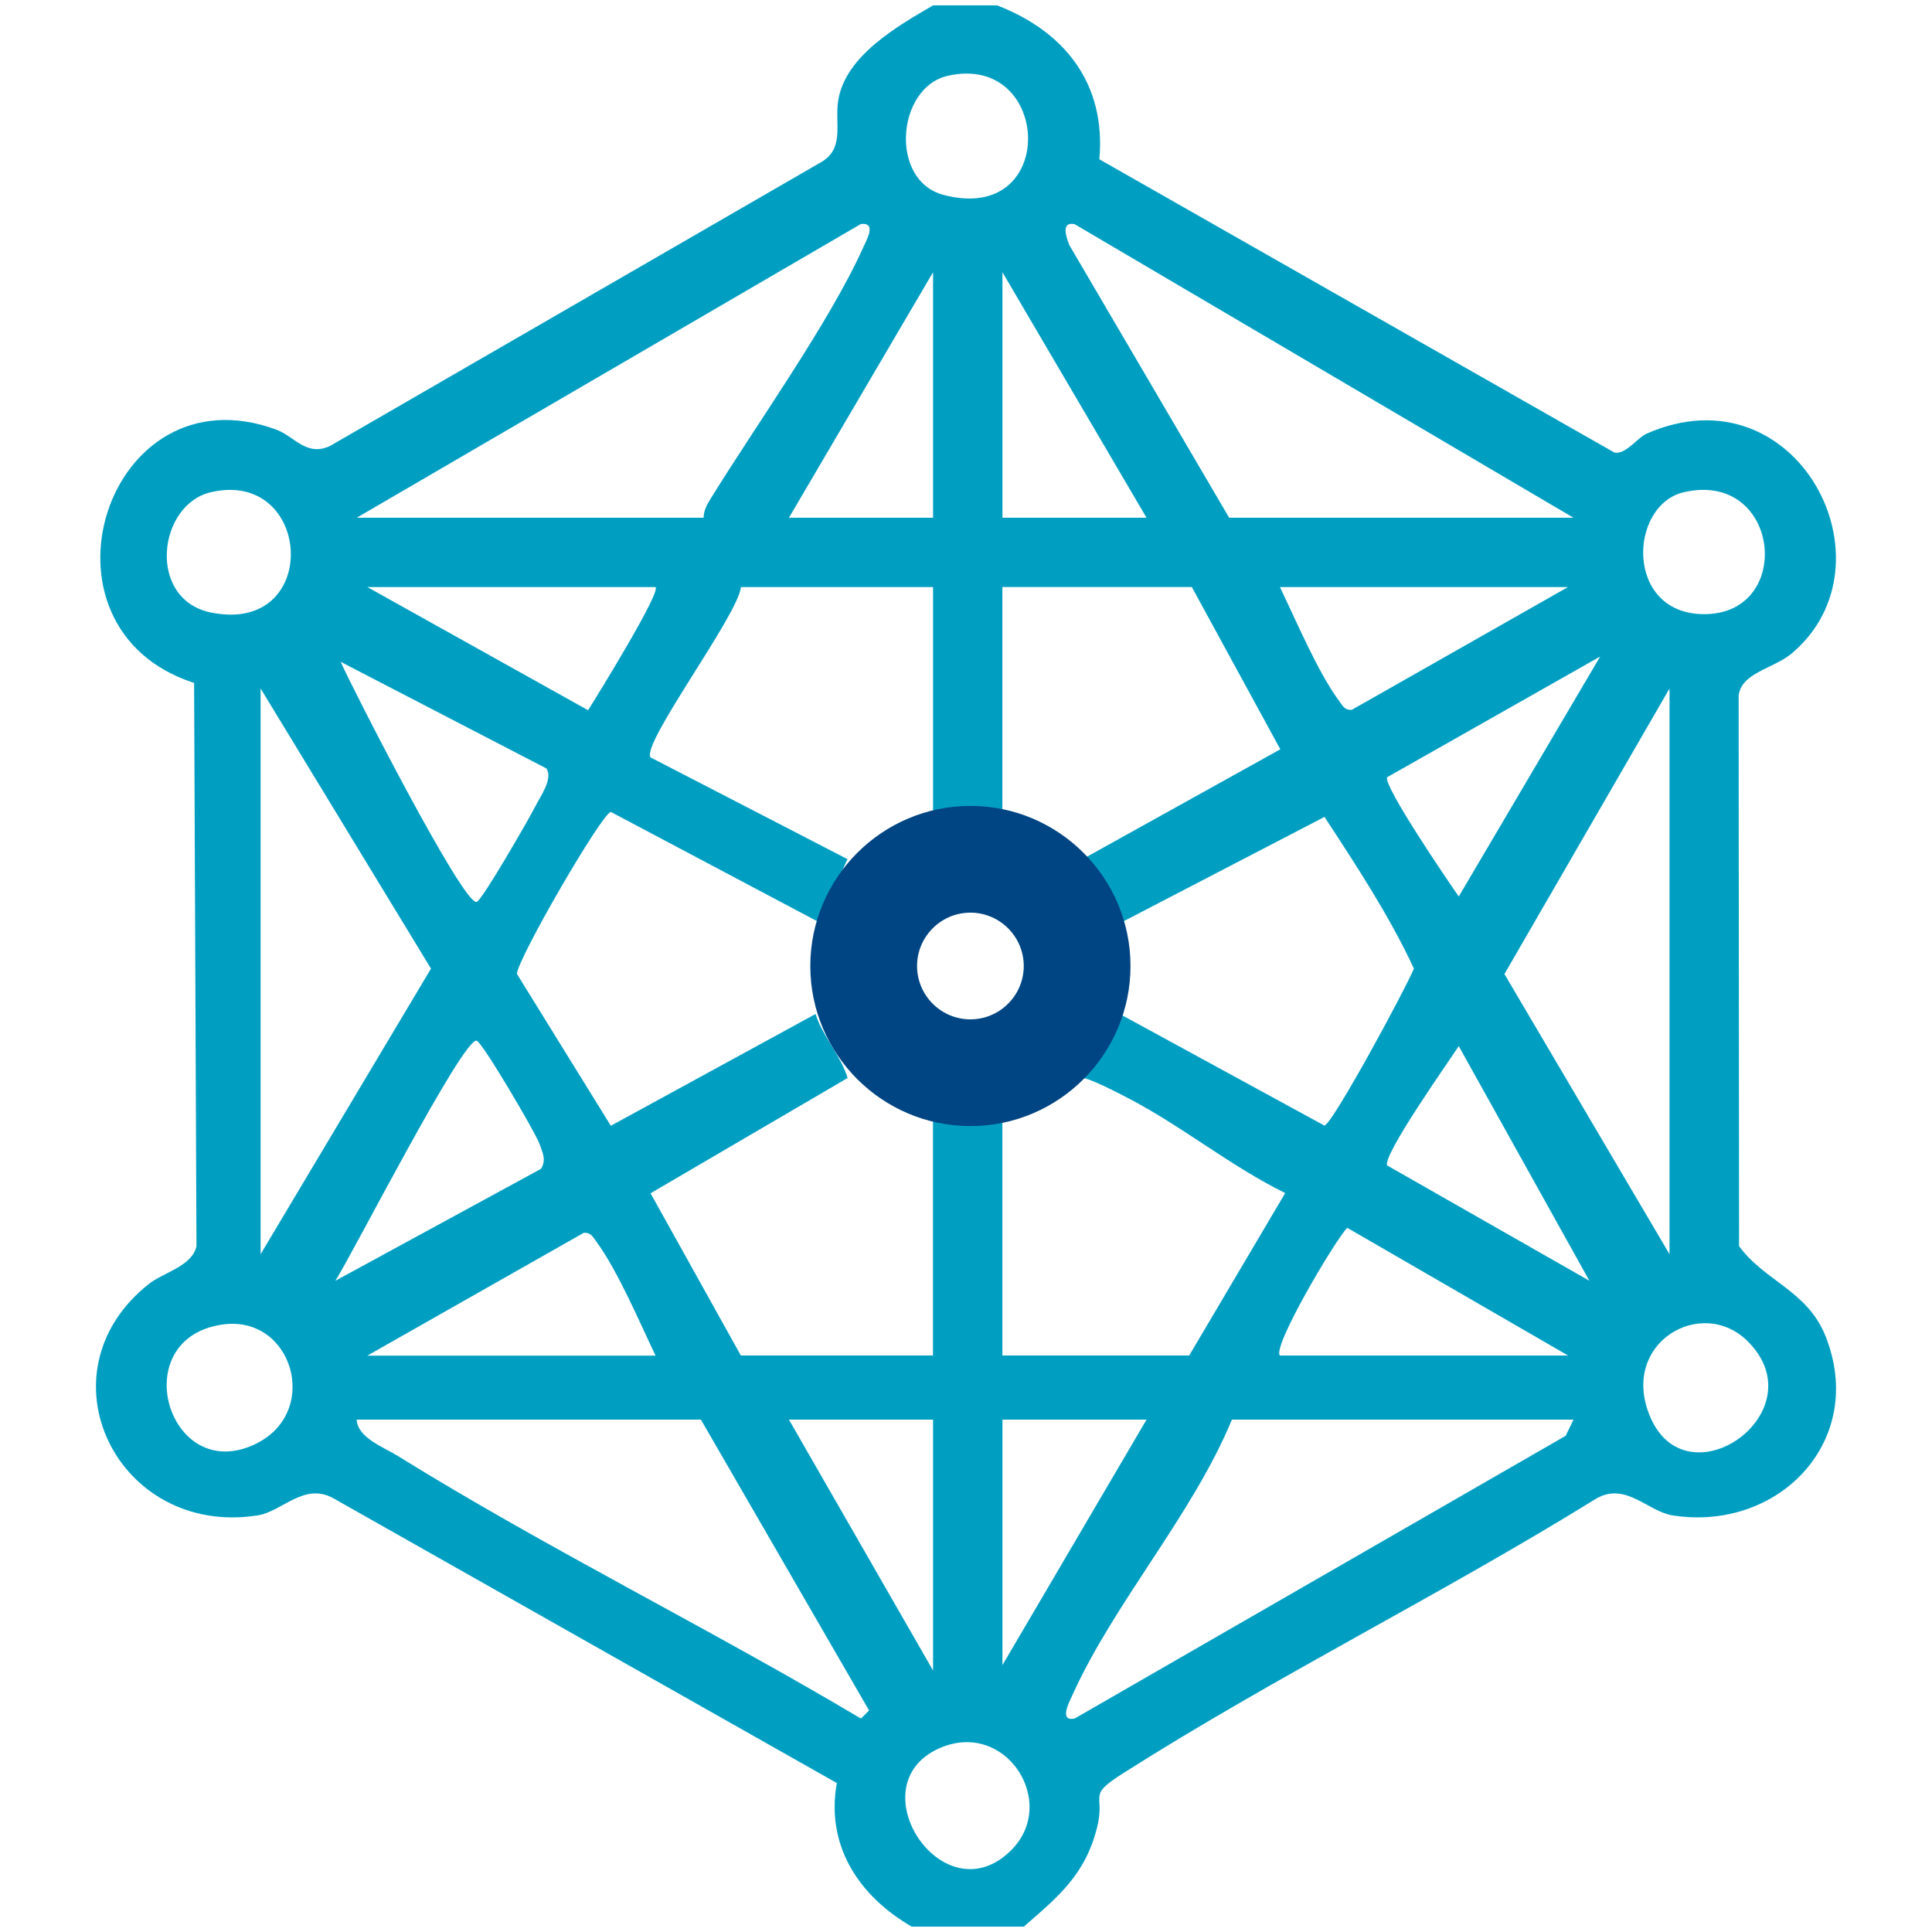 <?xml version="1.0" encoding="UTF-8"?> <svg xmlns="http://www.w3.org/2000/svg" id="Layer_1" data-name="Layer 1" viewBox="0 0 360 360"><defs><style> .cls-1 { fill: #004583; } .cls-2 { fill: #009fc2; } </style></defs><path class="cls-2" d="M185.79,1c12.66,4.88,20.32,14.66,19.06,28.68l95.98,54.65c2.16.39,4.18-2.72,6.03-3.54,27.9-12.25,46.9,24.15,27.03,40.95-3.4,2.87-9.53,3.6-9.92,7.98l.08,102.47c4.75,6.53,12.71,8.29,16.09,16.73,7.8,19.45-8.64,36.56-28.48,33.45-4.64-.73-8.69-6.28-14.21-3.14-28.79,17.84-59.51,32.99-88.08,51.13-7.01,4.45-3.36,3.68-4.91,10.01-2.17,8.85-7.14,12.95-13.69,18.63h-20.88c-9.86-5.71-16.05-15.09-13.96-26.76l-93.72-53.01c-5.52-3.14-9.56,2.41-14.21,3.14-26.16,4.1-41.17-26.57-20.26-43.13,2.62-2.08,8.14-3.34,8.87-7.05l-.44-104.94c-31.77-10.23-16.37-58.92,15.36-47.18,3.29,1.22,5.59,5.09,9.98,3.02l91.4-52.82c4.6-2.58,2.56-7.25,3.29-11.63,1.39-8.3,11.06-13.78,17.66-17.64h11.93ZM176.55,14.14c-9.45,2.18-10.9,19.5-.73,22.18,21.56,5.69,20.18-26.67.73-22.18ZM66.46,96.47h64.64c.04-1.22.52-2.26,1.15-3.28,8.46-13.74,22.29-33.06,28.58-47.04.65-1.44,2.58-4.75-.42-4.41l-93.95,54.74ZM229.05,96.47h64.14l-92.97-54.71c-2.6-.49-1.51,2.49-.95,3.94l29.77,50.78ZM173.86,96.47v-45.74l-26.85,45.74h26.85ZM213.64,96.47l-26.85-45.74v45.74h26.85ZM39.32,91.71c-9.96,2.29-11.99,20,.02,22.43,20.64,4.17,18.96-26.8-.02-22.43ZM313.79,91.71c-10.37,2.37-11.09,22.73,3.77,22.73,16.89,0,14.18-26.84-3.77-22.73ZM122.15,109.39h-53.7l41.13,22.95c1.51-2.38,13.63-22,12.57-22.95ZM173.86,153.15v-43.76h-35.8c-.51,5.22-18.62,29.22-16.84,31.74l36.72,18.97c-.4.51-4.59,10.71-4.97,11.93l-39.15-20.74c-1.73.32-17.58,27.7-17.49,30.2l17.49,28.28,38.15-20.83c1.19,3.94,4.78,7.9,5.97,11.93l-36.72,21.48,16.83,30.23h35.8v-43.76c3.17.35,9.81.4,12.93,0v43.76h34.81l17.89-30.27c-10.17-5.01-19.17-12.42-29.16-17.63-1.62-.85-7.37-3.84-8.62-3.81.04-3.93,6.31-9.17,6.96-11.93l38.14,20.8c1.62-.48,15.18-25.59,16.66-29.26-4.54-9.78-10.69-19.15-16.66-28.26l-38.14,19.81c-.22-.66-6.49-11.42-6.96-11.93l36.87-20.48-16.49-30.24h-35.3v43.76c-5.16-1.12-7.77-1.12-12.93,0ZM292.2,109.39h-53.7c3.01,6.25,7.05,15.86,11.05,21.26.65.87,1.03,1.71,2.33,1.62l40.31-22.89ZM298.17,122.33l-39.72,22.51c-.55,1.85,11.31,19.26,13.37,22.21l26.35-44.72ZM63.48,123.32c2,4.59,22.86,45.42,25.34,44.74,1.01-.28,9.81-15.58,10.97-17.88.98-1.94,3.27-5.05,2.03-6.99l-38.34-19.87ZM48.56,128.29v105.41l31.75-53.21-31.75-52.2ZM311.09,233.7v-105.41l-30.76,53.21,30.76,52.2ZM62.48,238.66l38.32-20.86c1.07-1.69.26-3.12-.3-4.72-.69-1.97-10.6-18.87-11.68-19.16-2.5-.68-23.45,40.35-26.34,44.74ZM296.17,238.67l-24.35-43.74c-2.06,3.14-14.01,20.03-13.37,22.22l37.73,21.51ZM238.5,252.59h53.7l-41.17-23.81c-2.44,2.61-14.07,22.31-12.53,23.81ZM122.15,252.59c-3.01-6.27-7.05-15.84-11.05-21.26-.64-.87-1.02-1.71-2.33-1.61l-40.32,22.88h53.7ZM41.36,246.82c-18.15,2.71-9.94,30.08,6.26,22.24,12.28-5.94,6.9-24.21-6.26-22.24ZM325.68,249.95c-8.58-8.58-23.83.25-18.29,13.82,6.81,16.68,31.45-.67,18.29-13.82ZM130.6,264.53h-64.14c.18,3.37,4.96,5.09,7.66,6.76,28.03,17.38,57.96,32.07,86.31,48.94l1.51-1.51-31.34-54.2ZM173.86,264.53h-26.85l26.85,46.74v-46.74ZM213.64,264.53h-26.85v45.74l26.85-45.74ZM293.19,264.53h-63.64c-7.34,17.73-21.96,34.12-29.72,51.32-.59,1.31-2.56,4.95.4,4.38l91.51-52.69,1.46-3.02ZM188.44,344.74c8.9-8.9-1.1-24.51-13.48-18.94-15.42,6.93.86,31.57,13.48,18.94Z"></path><path class="cls-1" d="M180.82,209.83c-16.45,0-29.83-13.38-29.83-29.83s13.38-29.83,29.83-29.83,29.83,13.38,29.83,29.83-13.38,29.83-29.83,29.83ZM180.82,170.06c-5.48,0-9.94,4.46-9.94,9.94s4.46,9.94,9.94,9.94,9.94-4.46,9.94-9.94-4.46-9.94-9.94-9.94Z"></path></svg> 
